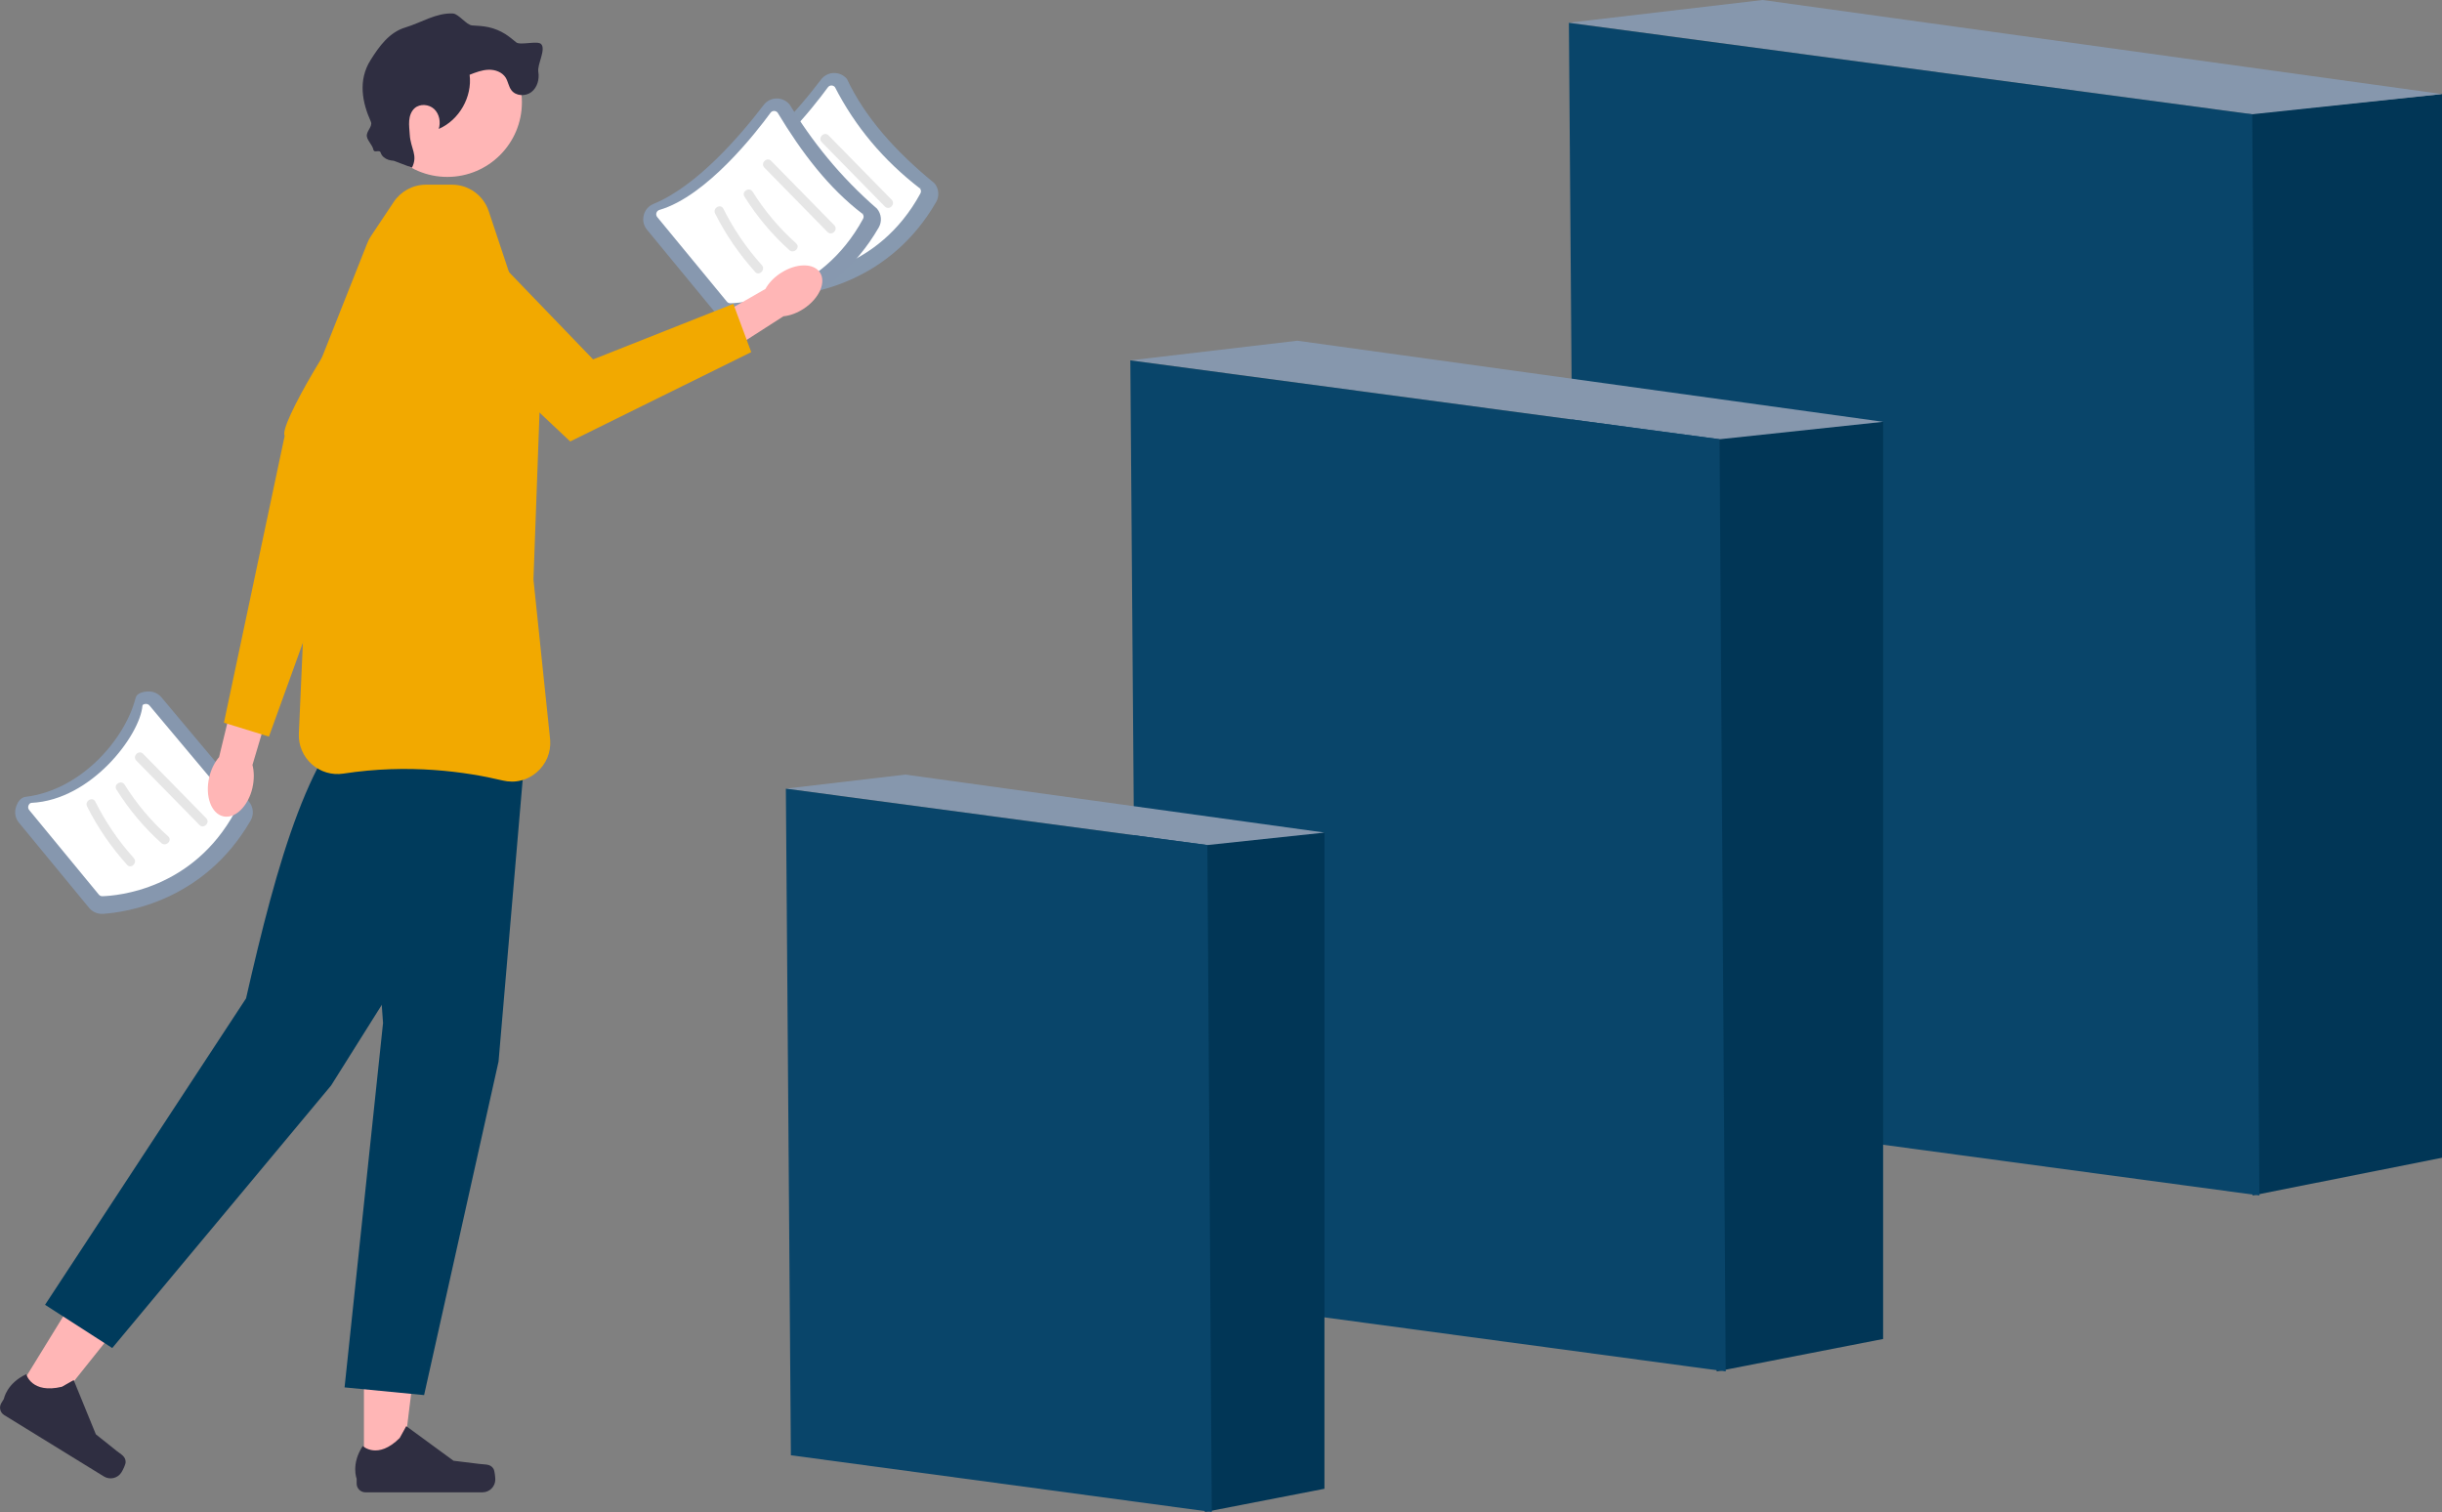 <?xml version="1.0" encoding="UTF-8"?><svg xmlns="http://www.w3.org/2000/svg" viewBox="0 0 471.64 292.04"><rect x="0" y="0" width="471.64" height="292.04" fill="#808080" stroke="none"/><defs><style>.d{fill:#003b5c;}.e{fill:#013656;}.f{fill:#e6e6e6;}.g{fill:#fff;}.h{fill:#f2a900;}.i{fill:#ffb6b6;}.j{fill:#09456a;}.k{fill:#8799af;}.l{fill:#8798af;}.m{fill:#8697ad;}.n{fill:#8697ae;}.o{fill:#2f2e41;}</style></defs><g id="a"/><g id="b"><g id="c"><g><path class="k" d="M152.04,57.06c.07,0,.13,0,.2,0,4.42-.28,19.53-2.42,28.56-18.03,.67-1.15,.54-2.62-.33-3.65h0c-7.54-6.13-13.43-12.77-16.9-20.14-.63-.75-1.57-1.16-2.52-1.14-.98,.02-1.88,.48-2.47,1.26-4.29,5.63-12.75,15.6-21.26,19.1-.96,.39-1.65,1.19-1.9,2.19-.25,.99-.02,2.01,.63,2.8l13.54,16.44c.61,.74,1.52,1.17,2.46,1.17h0Z"/><path class="g" d="M177.91,36.17l-.24,.2c.23,.28,.27,.67,.1,.98-8.17,15.04-22.77,16.22-25.61,16.3-.27,.02-.53-.11-.7-.32l-13.44-16.32c-.19-.23-.25-.53-.16-.81,.09-.29,.31-.5,.6-.58,9.13-2.67,18.71-15.03,21.43-18.75,.16-.22,.4-.35,.67-.36,.28,0,.53,.11,.7,.32,3.89,7.58,9.34,14.12,16.41,19.56l.24-.2Z"/><path class="f" d="M170.9,39.89l-12.19-12.43c-.83-.85,.47-2.16,1.31-1.31l12.19,12.43c.83,.85-.47,2.16-1.31,1.31h0Z"/><path class="f" d="M163.55,43.39c-3.36-3.01-6.29-6.51-8.68-10.34-.63-1.01,.97-1.94,1.59-.93,2.31,3.7,5.14,7.05,8.39,9.96,.89,.8-.42,2.1-1.31,1.31h0Z"/><path class="f" d="M156.92,47.58c-3.06-3.39-5.67-7.18-7.72-11.26-.53-1.06,1.06-2,1.59-.93,1.98,3.95,4.47,7.61,7.43,10.89,.79,.88-.51,2.19-1.31,1.31h0Z"/></g><g><path class="l" d="M140.95,61.98c.07,0,.13,0,.2,0,4.42-.28,19.53-2.42,28.56-18.03,.67-1.15,.54-2.62-.33-3.65h0c-7.16-6.21-12.55-13-16.9-20.14-.63-.75-1.57-1.16-2.52-1.14-.98,.02-1.88,.48-2.47,1.26-4.29,5.63-12.75,15.6-21.26,19.1-.96,.39-1.65,1.19-1.9,2.19-.25,.99-.02,2.01,.63,2.8l13.54,16.44c.61,.74,1.52,1.17,2.46,1.17h0Z"/><path class="g" d="M166.83,41.09l-.24,.2c.23,.28,.27,.67,.1,.98-8.17,15.04-22.77,16.22-25.61,16.3-.27,.02-.53-.11-.7-.32l-13.44-16.32c-.19-.23-.25-.53-.16-.81,.09-.29,.31-.5,.6-.58,9.13-2.67,18.71-15.03,21.43-18.75,.16-.22,.4-.35,.67-.36,.28,0,.53,.11,.7,.32,4.66,7.74,9.9,14.61,16.41,19.56l.24-.2Z"/><path class="f" d="M159.82,44.81l-12.19-12.43c-.83-.85,.47-2.16,1.31-1.31l12.19,12.43c.83,.85-.47,2.16-1.31,1.31h0Z"/><path class="f" d="M152.46,48.31c-3.36-3.01-6.29-6.51-8.68-10.34-.63-1.01,.97-1.94,1.59-.93,2.31,3.7,5.14,7.05,8.39,9.96,.89,.8-.42,2.1-1.31,1.31h0Z"/><path class="f" d="M145.84,52.51c-3.06-3.39-5.67-7.18-7.72-11.26-.53-1.06,1.06-2,1.59-.93,1.98,3.95,4.47,7.61,7.43,10.89,.79,.88-.51,2.19-1.31,1.31h0Z"/></g><g><path class="n" d="M19.65,176.51c.07,0,.13,0,.2,0,4.42-.28,19.53-2.42,28.56-18.03,.67-1.15,.54-2.62-.33-3.65h0l-16.9-20.14c-.63-.75-1.57-1.16-2.52-1.14-.98,.02-2.24,.31-2.47,1.26-1.95,7.73-10.33,17.77-21.26,19.1-1.03,.13-1.65,1.19-1.9,2.19-.25,.99-.02,2.01,.63,2.8l13.54,16.44c.61,.74,1.52,1.17,2.46,1.17Z"/><path class="g" d="M45.53,155.62l-.24,.2c.23,.28,.27,.67,.1,.98-8.17,15.04-22.77,16.22-25.61,16.3-.27,.02-.53-.11-.7-.32l-13.44-16.32c-.19-.23-.25-.53-.16-.81,.09-.29,.29-.57,.6-.58,11.62-.55,20.96-13.11,21.43-18.75,.02-.27,.4-.35,.67-.36,.28,0,.53,.11,.7,.32l16.41,19.56,.24-.2h0Z"/><path class="f" d="M38.52,159.34l-12.19-12.43c-.83-.85,.47-2.16,1.31-1.31l12.19,12.43c.83,.85-.47,2.16-1.31,1.31h0Z"/><path class="f" d="M31.17,162.84c-3.36-3.01-6.29-6.51-8.68-10.34-.63-1.01,.97-1.94,1.59-.93,2.31,3.7,5.14,7.05,8.39,9.96,.89,.8-.42,2.1-1.31,1.31h0Z"/><path class="f" d="M24.54,167.03c-3.06-3.39-5.67-7.18-7.72-11.26-.53-1.06,1.06-2,1.59-.93,1.98,3.95,4.47,7.61,7.43,10.89,.79,.88-.51,2.19-1.31,1.31h0Z"/></g><g><polygon class="i" points="70.29 283.86 77.6 283.86 81.07 255.7 70.29 255.7 70.29 283.86"/><path class="o" d="M95.31,283.7h0c.23,.38,.35,1.62,.35,2.06h0c0,1.37-1.11,2.48-2.48,2.48h-22.61c-.93,0-1.69-.76-1.69-1.69v-.94s-1.12-2.83,1.18-6.32c0,0,2.86,2.73,7.14-1.55l1.26-2.28,9.13,6.68,5.06,.62c1.11,.14,2.09-.02,2.66,.94h0Z"/></g><g><polygon class="i" points="2.87 269.45 9.09 273.28 26.8 251.11 17.62 245.46 2.87 269.45"/><path class="o" d="M24.26,282.42h0c0,.45-.55,1.56-.79,1.94h0c-.72,1.17-2.24,1.53-3.41,.81L.81,273.32c-.8-.49-1.04-1.53-.55-2.33l.49-.8s.53-3,4.32-4.76c0,0,1.01,3.83,6.89,2.42l2.27-1.29,4.28,10.47,3.98,3.18c.87,.7,1.79,1.08,1.77,2.19h0Z"/></g><g><path class="i" d="M48.76,152.13c.36-1.58,.33-3.11,0-4.38l4.4-14.79-7.16-1.94-3.69,15.22c-.86,.99-1.55,2.35-1.91,3.92-.83,3.6,.38,6.96,2.69,7.51s4.85-1.93,5.68-5.54h0Z"/><path class="h" d="M89.52,53.51s-11.54-5.02-17.99,2.24c-5.87,6.61-17.78,26.5-16.55,28.43l-11.73,55.41,8.69,2.68,23.06-63.73,14.52-25.02h0Z"/></g><polygon class="d" points="102.23 135.62 96.29 205.02 81.91 269.46 66.55 267.97 73.98 197.58 69.43 135.03 102.23 135.62"/><path class="d" d="M101,150.68l-37.05,58.98-42.27,50.71-12.98-8.35,38.82-59.18c5.94-26.07,12.52-50.2,24.58-57.7l28.9,15.54h0Z"/><path class="h" d="M98.84,150.97c1.74,0,3.42-.61,4.79-1.78,1.84-1.56,2.8-3.84,2.63-6.25l-3.23-31.01,1.23-33.86v-.04l-3.84-18.4c-.04-.58-.16-1.2-.36-1.8l-5.67-17.04c-1.02-3.06-3.87-5.12-7.1-5.12h-5.01c-2.51,0-4.84,1.25-6.23,3.33l-4.39,6.58c-.29,.44-.54,.91-.73,1.4l-9.69,24.44c-.31,.78-.48,1.59-.52,2.43l-3,67.84c-.1,2.25,.81,4.41,2.49,5.91,1.67,1.5,3.9,2.16,6.1,1.82,12.65-1.95,23.72-.36,30.77,1.33,.58,.14,1.17,.21,1.75,.21h0Z"/><circle class="i" cx="86.39" cy="19.76" r="14.41"/><path class="o" d="M74.98,30.65c1.3,.49,3.29,1.24,4.59,1.73,1.21-2.42-.27-3.67-.43-6.37-.05-.9-.18-1.8-.11-2.7,.07-.9,.38-1.82,1.06-2.42,1.04-.91,2.77-.76,3.77,.18,1,.95,1.29,2.51,.88,3.83,3.95-1.71,6.5-6.19,5.96-10.46,1.18-.46,2.39-.93,3.66-.97s2.62,.45,3.3,1.52c.47,.75,.57,1.71,1.1,2.42,.86,1.16,2.73,1.25,3.87,.37s1.58-2.47,1.34-3.9,1.53-4.33,.54-5.37c-.68-.71-4.05,.3-4.81-.33-.69-.57-1.39-1.15-2.15-1.63-.97-.6-2.04-1.04-3.15-1.29-1.05-.23-2.14-.29-3.21-.35-1.09-.06-2.61-2.24-3.7-2.3-3.22-.18-6.1,1.76-9.19,2.69-3.09,.93-5.03,3.58-6.74,6.32-2.44,3.89-1.61,8.16,.07,11.89,.41,.92-.98,1.89-.77,2.88,.19,.92,1.05,1.58,1.25,2.5,.17,.78,1.19-.12,1.43,.64,.21,.66,.83,1.13,1.49,1.34s1.37,.21,2.06,.2"/><g><path class="i" d="M150.73,52.77c-1.3,.86-2.3,1.94-2.9,3.04l-12.89,7.39,3.69,6.03,12.68-8.14c1.25-.12,2.64-.62,3.94-1.48,2.97-1.96,4.36-5.08,3.12-6.97s-4.66-1.83-7.63,.13h0Z"/><path class="h" d="M90.07,44.98c-8.22-5.04-16.49,6.51-9.17,12.8l.02,.02,29.21,27.47,34.96-17.26-3.46-9.32-27.08,10.73-20.32-21.09c-1.41-1.42-2.81-2.51-4.16-3.35h0Z"/></g><g><polygon class="e" points="471.64 223.62 435.05 230.9 433.61 22.07 471.64 18.17 471.64 223.62"/><polygon class="m" points="434.99 22.07 303.01 4.39 340.43 0 471.64 18.17 434.99 22.07"/><polygon class="j" points="436.37 230.9 304.59 213.14 303.01 4.41 434.99 22.07 436.37 230.9"/><g><polygon class="e" points="363.7 258.62 331.56 264.89 330.3 84.84 363.7 81.47 363.7 258.62"/><polygon class="m" points="332.11 84.84 218.31 69.6 250.57 65.81 363.7 81.47 332.11 84.84"/><polygon class="j" points="333.3 264.89 219.68 249.58 218.31 69.61 332.11 84.84 333.3 264.89"/></g><g><polygon class="e" points="255.8 287.55 232.71 292.04 231.8 163.22 255.8 160.81 255.8 287.55"/><polygon class="m" points="233.19 163.22 151.78 152.32 174.86 149.61 255.8 160.81 233.19 163.22"/><polygon class="j" points="234.04 292.04 152.75 281.08 151.78 152.33 233.19 163.22 234.04 292.04"/></g></g></g></g></svg>